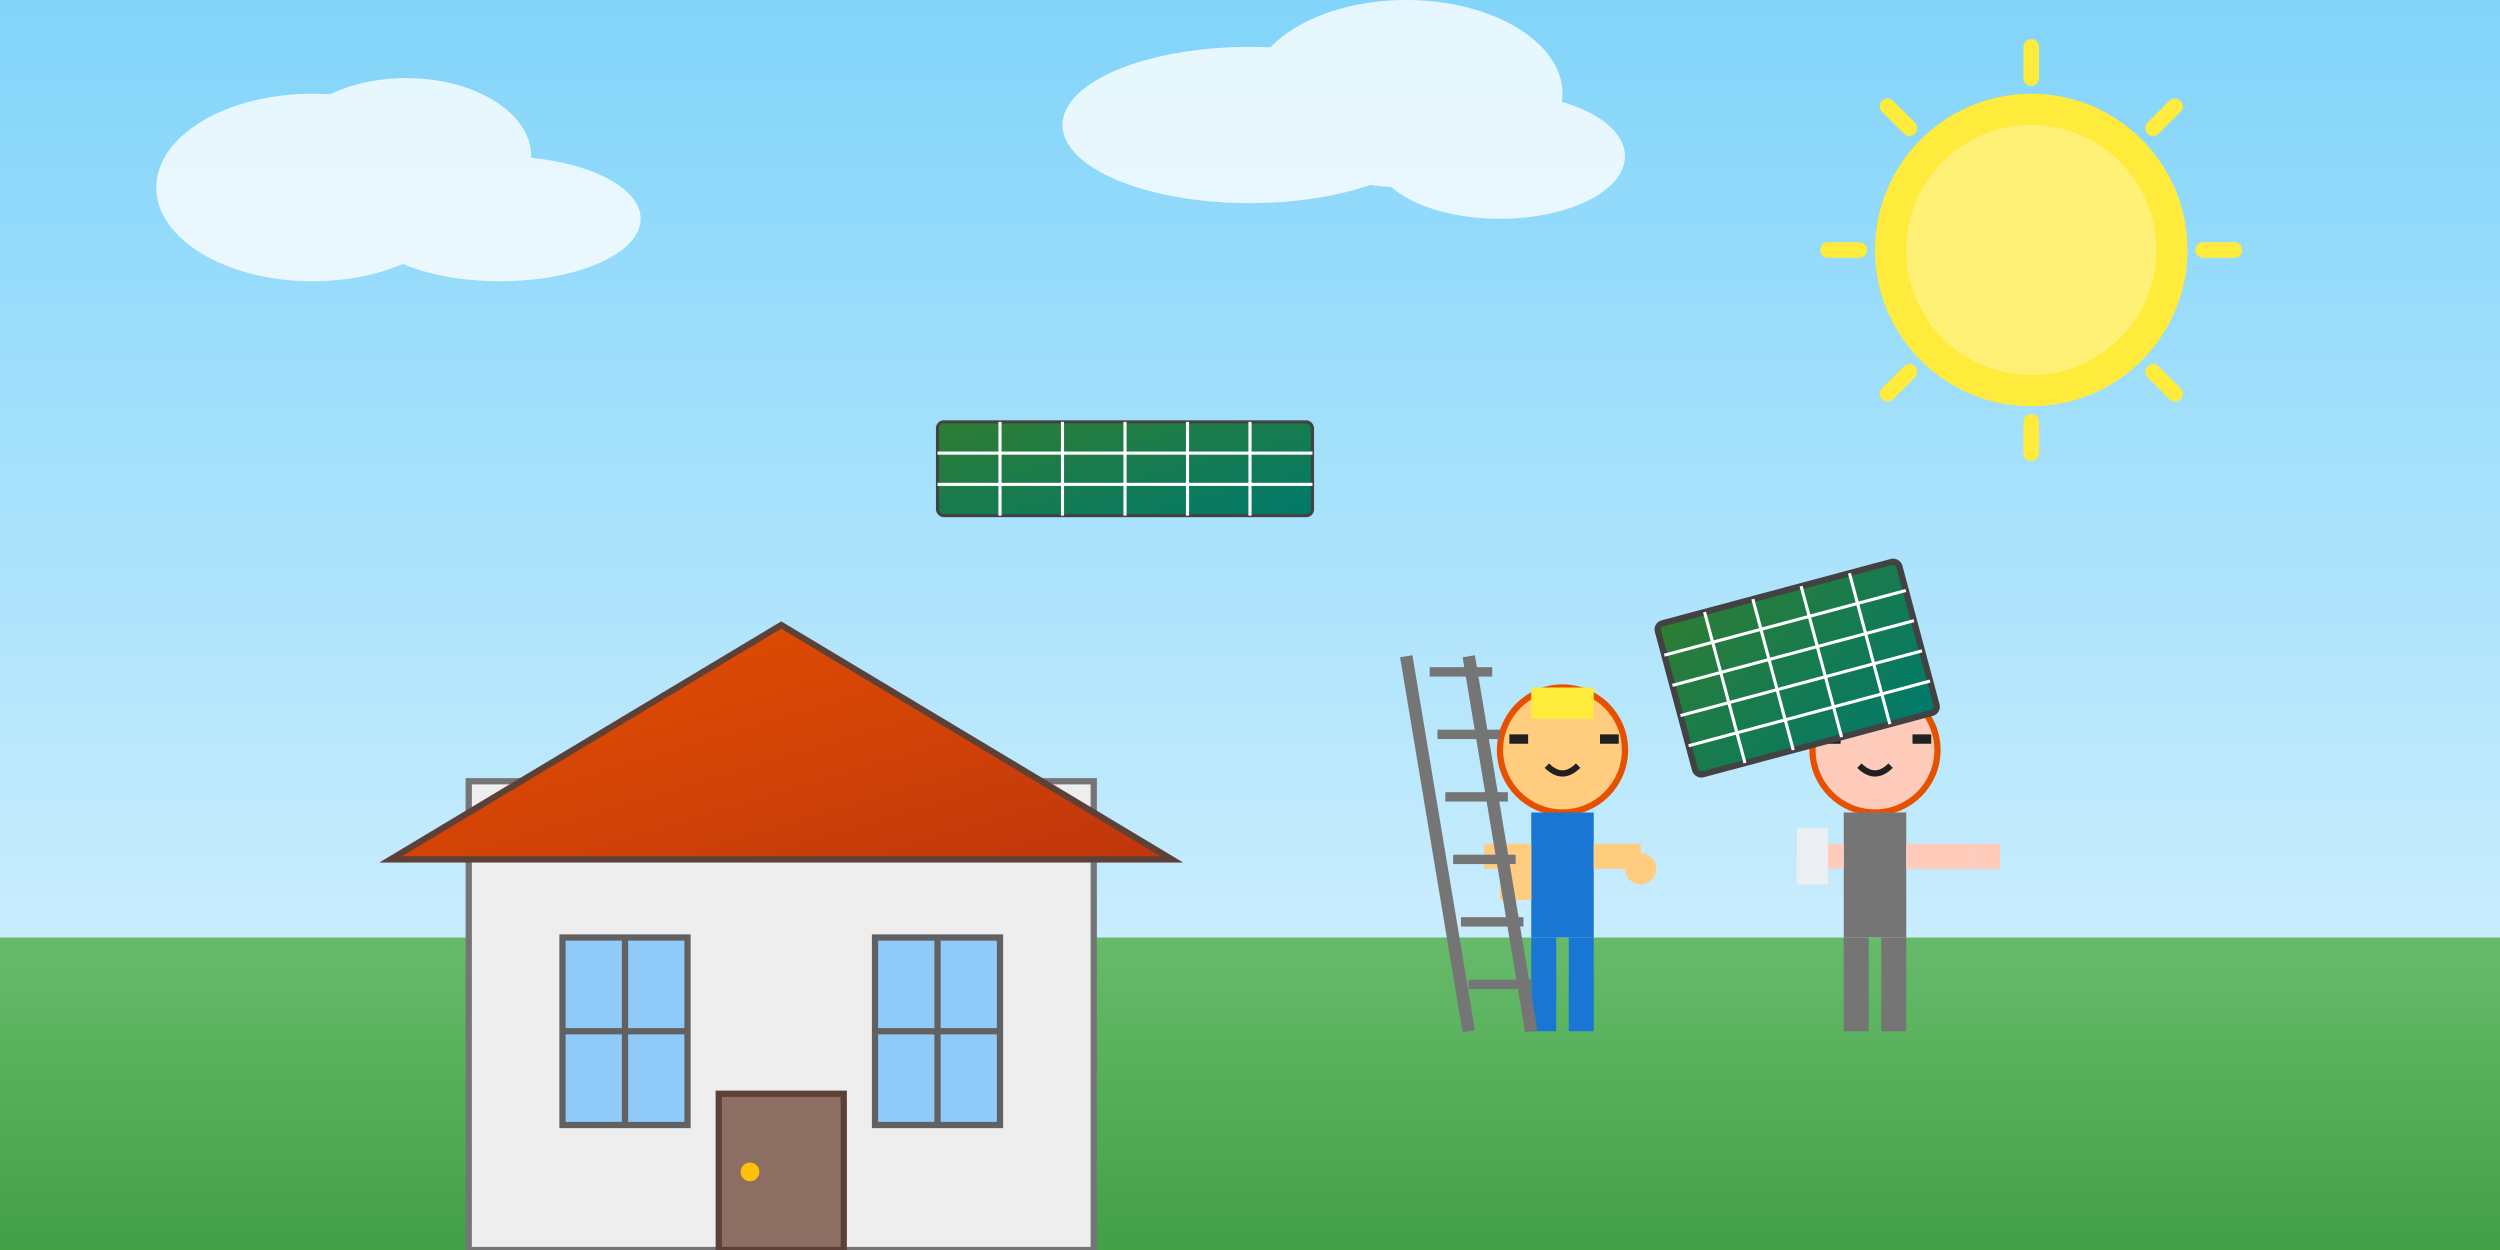 <svg xmlns="http://www.w3.org/2000/svg" width="800" height="400" viewBox="0 0 800 400">
  <defs>
    <linearGradient id="skyGradient" x1="0%" y1="0%" x2="0%" y2="100%">
      <stop offset="0%" stop-color="#81D4FA" />
      <stop offset="100%" stop-color="#E1F5FE" />
    </linearGradient>
    <linearGradient id="grassGradient" x1="0%" y1="0%" x2="0%" y2="100%">
      <stop offset="0%" stop-color="#66BB6A" />
      <stop offset="100%" stop-color="#43A047" />
    </linearGradient>
    <linearGradient id="panelGradient" x1="0%" y1="0%" x2="100%" y2="100%">
      <stop offset="0%" stop-color="#2E7D32" />
      <stop offset="100%" stop-color="#00796B" />
    </linearGradient>
    <linearGradient id="roofGradient" x1="0%" y1="0%" x2="100%" y2="100%">
      <stop offset="0%" stop-color="#E65100" />
      <stop offset="100%" stop-color="#BF360C" />
    </linearGradient>
    <filter id="shadow" x="-20%" y="-20%" width="140%" height="140%">
      <feDropShadow dx="3" dy="3" stdDeviation="5" flood-opacity="0.3" />
    </filter>
  </defs>
  
  <!-- Sky background -->
  <rect width="800" height="400" fill="url(#skyGradient)" />
  
  <!-- Sun -->
  <circle cx="650" cy="80" r="50" fill="#FFEB3B" filter="url(#shadow)" />
  <circle cx="650" cy="80" r="40" fill="#FFF176" />
  
  <!-- Sun rays -->
  <g stroke="#FFEB3B" stroke-width="5" stroke-linecap="round">
    <line x1="650" y1="15" x2="650" y2="25" />
    <line x1="650" y1="135" x2="650" y2="145" />
    <line x1="585" y1="80" x2="595" y2="80" />
    <line x1="705" y1="80" x2="715" y2="80" />
    <line x1="604" y1="34" x2="611" y2="41" />
    <line x1="689" y1="119" x2="696" y2="126" />
    <line x1="604" y1="126" x2="611" y2="119" />
    <line x1="689" y1="41" x2="696" y2="34" />
  </g>
  
  <!-- Grass -->
  <rect x="0" y="300" width="800" height="100" fill="url(#grassGradient)" />
  
  <!-- House -->
  <g transform="translate(100, 200)">
    <!-- House base -->
    <rect x="50" y="50" width="200" height="150" fill="#EEEEEE" stroke="#757575" stroke-width="2" filter="url(#shadow)" />
    
    <!-- Roof -->
    <polygon points="150,0 25,75 275,75" fill="url(#roofGradient)" stroke="#5D4037" stroke-width="2" filter="url(#shadow)" />
    
    <!-- Window left -->
    <rect x="80" y="100" width="40" height="60" fill="#90CAF9" stroke="#616161" stroke-width="2" />
    <line x1="100" y1="100" x2="100" y2="160" stroke="#616161" stroke-width="2" />
    <line x1="80" y1="130" x2="120" y2="130" stroke="#616161" stroke-width="2" />
    
    <!-- Window right -->
    <rect x="180" y="100" width="40" height="60" fill="#90CAF9" stroke="#616161" stroke-width="2" />
    <line x1="200" y1="100" x2="200" y2="160" stroke="#616161" stroke-width="2" />
    <line x1="180" y1="130" x2="220" y2="130" stroke="#616161" stroke-width="2" />
    
    <!-- Door -->
    <rect x="130" y="150" width="40" height="50" fill="#8D6E63" stroke="#5D4037" stroke-width="2" />
    <circle cx="140" cy="175" r="3" fill="#FFC107" />
  </g>
  
  <!-- Solar Installation Professionals -->
  <g transform="translate(450, 150)">
    <!-- Professional person -->
    <circle cx="50" cy="90" r="20" fill="#FFCC80" stroke="#E65100" stroke-width="2" /> <!-- Head -->
    <rect x="40" y="110" width="20" height="40" fill="#1976D2" /> <!-- Body -->
    <rect x="40" y="150" width="8" height="30" fill="#1976D2" /> <!-- Left leg -->
    <rect x="52" y="150" width="8" height="30" fill="#1976D2" /> <!-- Right leg -->
    <rect x="25" y="120" width="15" height="8" fill="#FFCC80" /> <!-- Left arm -->
    <rect x="60" y="120" width="15" height="8" fill="#FFCC80" /> <!-- Right arm -->
    <rect x="30" y="128" width="10" height="10" fill="#FFCC80" /> <!-- Left hand -->
    <circle cx="75" cy="128" r="5" fill="#FFCC80" /> <!-- Right hand -->
    <rect x="33" y="85" width="6" height="3" fill="#212121" /> <!-- Left eye -->
    <rect x="62" y="85" width="6" height="3" fill="#212121" /> <!-- Right eye -->
    <path d="M45,95 Q50,100 55,95" fill="none" stroke="#212121" stroke-width="2" /> <!-- Smile -->
    <rect x="40" y="70" width="20" height="10" fill="#FFEB3B" /> <!-- Helmet -->
    
    <!-- Solar panels on the roof -->
    <g transform="translate(-300, -75)">
      <!-- Solar panel array -->
      <rect x="150" y="60" width="120" height="30" fill="url(#panelGradient)" stroke="#424242" stroke-width="1" rx="2" />
      
      <!-- Panel grid lines -->
      <line x1="150" y1="70" x2="270" y2="70" stroke="#FFFFFF" stroke-width="1" />
      <line x1="150" y1="80" x2="270" y2="80" stroke="#FFFFFF" stroke-width="1" />
      
      <line x1="170" y1="60" x2="170" y2="90" stroke="#FFFFFF" stroke-width="1" />
      <line x1="190" y1="60" x2="190" y2="90" stroke="#FFFFFF" stroke-width="1" />
      <line x1="210" y1="60" x2="210" y2="90" stroke="#FFFFFF" stroke-width="1" />
      <line x1="230" y1="60" x2="230" y2="90" stroke="#FFFFFF" stroke-width="1" />
      <line x1="250" y1="60" x2="250" y2="90" stroke="#FFFFFF" stroke-width="1" />
    </g>
    
    <!-- Engineer with blueprint -->
    <g transform="translate(100, 0)">
      <circle cx="50" cy="90" r="20" fill="#FFCCBC" stroke="#E65100" stroke-width="2" /> <!-- Head -->
      <rect x="40" y="110" width="20" height="40" fill="#757575" /> <!-- Body -->
      <rect x="40" y="150" width="8" height="30" fill="#757575" /> <!-- Left leg -->
      <rect x="52" y="150" width="8" height="30" fill="#757575" /> <!-- Right leg -->
      <rect x="25" y="120" width="15" height="8" fill="#FFCCBC" /> <!-- Left arm -->
      <rect x="60" y="120" width="20" height="8" fill="#FFCCBC" /> <!-- Right arm extended -->
      <rect x="25" y="115" width="10" height="18" fill="#ECEFF1" /> <!-- Blueprint -->
      <rect x="80" y="120" width="10" height="8" fill="#FFCCBC" /> <!-- Right hand -->
      <rect x="33" y="85" width="6" height="3" fill="#212121" /> <!-- Left eye -->
      <rect x="62" y="85" width="6" height="3" fill="#212121" /> <!-- Right eye -->
      <path d="M45,95 Q50,100 55,95" fill="none" stroke="#212121" stroke-width="2" /> <!-- Smile -->
    </g>
    
    <!-- Ladder against roof -->
    <line x1="20" y1="180" x2="0" y2="60" stroke="#757575" stroke-width="4" />
    <line x1="40" y1="180" x2="20" y2="60" stroke="#757575" stroke-width="4" />
    <!-- Ladder rungs -->
    <line x1="20" y1="165" x2="40" y2="165" stroke="#757575" stroke-width="3" />
    <line x1="17.5" y1="145" x2="37.5" y2="145" stroke="#757575" stroke-width="3" />
    <line x1="15" y1="125" x2="35" y2="125" stroke="#757575" stroke-width="3" />
    <line x1="12.5" y1="105" x2="32.5" y2="105" stroke="#757575" stroke-width="3" />
    <line x1="10" y1="85" x2="30" y2="85" stroke="#757575" stroke-width="3" />
    <line x1="7.5" y1="65" x2="27.5" y2="65" stroke="#757575" stroke-width="3" />
    
    <!-- Solar panel being installed -->
    <g transform="translate(80, 50) rotate(-15)">
      <rect x="0" y="0" width="80" height="50" fill="url(#panelGradient)" stroke="#424242" stroke-width="2" rx="2" />
      
      <!-- Panel grid lines -->
      <line x1="0" y1="10" x2="80" y2="10" stroke="#FFFFFF" stroke-width="1" />
      <line x1="0" y1="20" x2="80" y2="20" stroke="#FFFFFF" stroke-width="1" />
      <line x1="0" y1="30" x2="80" y2="30" stroke="#FFFFFF" stroke-width="1" />
      <line x1="0" y1="40" x2="80" y2="40" stroke="#FFFFFF" stroke-width="1" />
      
      <line x1="16" y1="0" x2="16" y2="50" stroke="#FFFFFF" stroke-width="1" />
      <line x1="32" y1="0" x2="32" y2="50" stroke="#FFFFFF" stroke-width="1" />
      <line x1="48" y1="0" x2="48" y2="50" stroke="#FFFFFF" stroke-width="1" />
      <line x1="64" y1="0" x2="64" y2="50" stroke="#FFFFFF" stroke-width="1" />
    </g>
  </g>
  
  <!-- Clouds -->
  <g fill="#FFFFFF" opacity="0.8">
    <ellipse cx="100" cy="60" rx="50" ry="30" />
    <ellipse cx="130" cy="50" rx="40" ry="25" />
    <ellipse cx="160" cy="70" rx="45" ry="20" />
    
    <ellipse cx="400" cy="40" rx="60" ry="25" />
    <ellipse cx="450" cy="30" rx="50" ry="30" />
    <ellipse cx="480" cy="50" rx="40" ry="20" />
  </g>
</svg>
